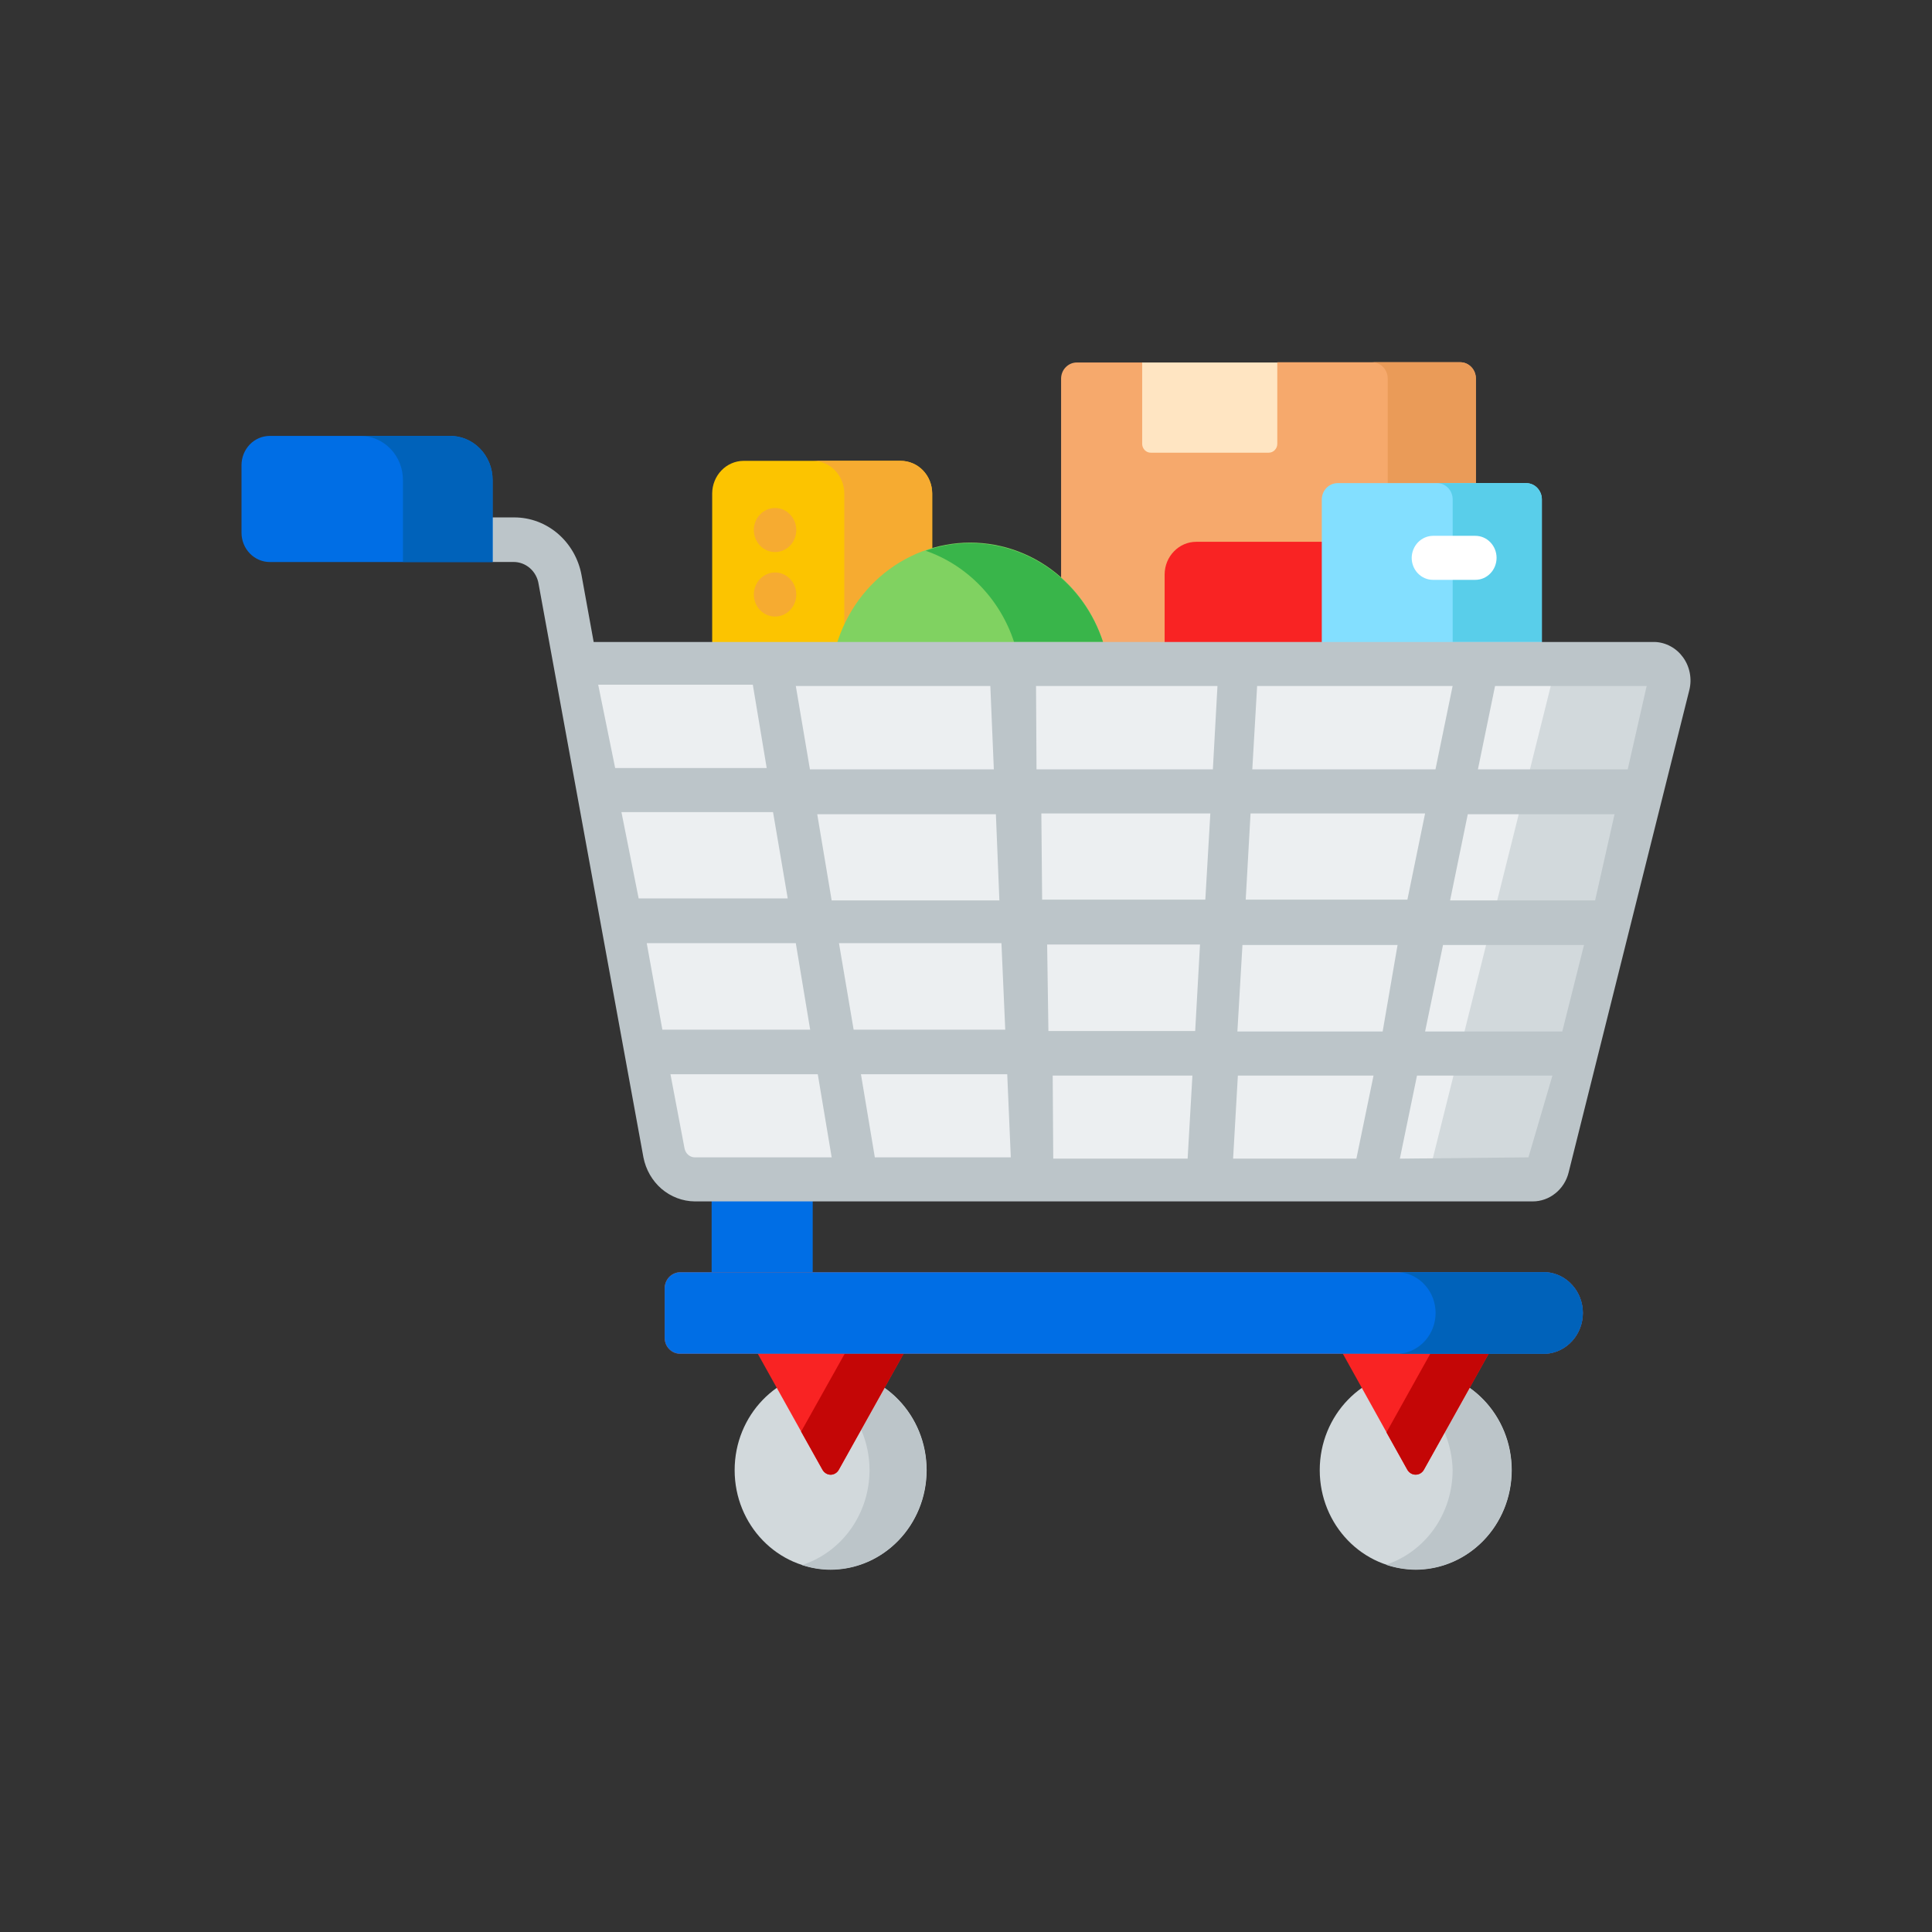 <svg width="32" height="32" viewBox="0 0 32 32" fill="none" xmlns="http://www.w3.org/2000/svg">
<rect x="0" y="0" width="32" height="32" fill="#333333" stroke="none"/>
<path d="M13.461 21.124H11.787V19.487H13.461V21.124Z" fill="#006EE5"/>
<path d="M17.575 6.269V10.998H24.445V6.269C24.445 6.198 24.418 6.129 24.369 6.079C24.321 6.028 24.255 6 24.186 6H21.156L21.131 6.052V7.355C21.131 7.368 21.129 7.38 21.124 7.392C21.119 7.404 21.112 7.415 21.103 7.424C21.094 7.433 21.083 7.44 21.072 7.444C21.06 7.449 21.047 7.451 21.035 7.45H19.06C19.035 7.45 19.012 7.44 18.995 7.422C18.978 7.404 18.968 7.38 18.968 7.355V6.052L18.918 6.004H17.834C17.766 6.004 17.701 6.032 17.652 6.082C17.603 6.131 17.576 6.199 17.575 6.269Z" fill="#F6A96C"/>
<path d="M18.918 7.355C18.919 7.393 18.934 7.429 18.961 7.456C18.987 7.483 19.023 7.498 19.06 7.498H21.014C21.051 7.498 21.087 7.483 21.113 7.456C21.14 7.429 21.155 7.393 21.156 7.355V6.004H18.918V7.355Z" fill="#FFE5C2"/>
<path d="M24.445 8.006V6.269C24.445 6.198 24.418 6.129 24.369 6.079C24.32 6.028 24.255 6 24.186 6H22.725C22.794 6 22.86 6.028 22.909 6.079C22.957 6.129 22.985 6.198 22.985 6.269V8.006H24.445Z" fill="#EA9B58"/>
<path d="M19.29 9.513V10.998H21.943V8.974H19.813C19.675 8.974 19.542 9.031 19.445 9.132C19.346 9.233 19.291 9.37 19.29 9.513Z" fill="#F92323"/>
<path d="M23.449 25.995C24.327 25.995 25.039 25.259 25.039 24.35C25.039 23.441 24.327 22.704 23.449 22.704C22.571 22.704 21.859 23.441 21.859 24.35C21.859 25.259 22.571 25.995 23.449 25.995Z" fill="#D2D9DC"/>
<path d="M22.956 25.917C23.115 25.971 23.282 25.999 23.449 26C23.789 25.999 24.119 25.885 24.392 25.675C24.665 25.466 24.866 25.171 24.965 24.834C25.065 24.497 25.058 24.136 24.945 23.804C24.833 23.471 24.621 23.185 24.341 22.986L23.922 23.716C24.009 23.915 24.056 24.131 24.06 24.35C24.06 24.699 23.953 25.039 23.755 25.321C23.556 25.602 23.276 25.811 22.956 25.917Z" fill="#BCC5C9"/>
<path d="M22.215 22.374L23.311 24.346C23.325 24.37 23.345 24.39 23.369 24.404C23.393 24.418 23.42 24.425 23.447 24.425C23.474 24.425 23.501 24.418 23.525 24.404C23.549 24.39 23.569 24.37 23.583 24.346L24.684 22.374H22.215Z" fill="#F92323"/>
<path d="M22.964 23.725L23.311 24.346C23.326 24.37 23.346 24.39 23.369 24.404C23.393 24.418 23.42 24.425 23.447 24.425C23.475 24.425 23.502 24.418 23.526 24.404C23.549 24.39 23.569 24.37 23.583 24.346L24.684 22.374H23.717L22.964 23.725Z" fill="#C40606"/>
<path d="M13.758 25.995C14.636 25.995 15.348 25.259 15.348 24.35C15.348 23.441 14.636 22.704 13.758 22.704C12.88 22.704 12.168 23.441 12.168 24.35C12.168 25.259 12.88 25.995 13.758 25.995Z" fill="#D2D9DC"/>
<path d="M13.285 25.922C13.438 25.974 13.597 26 13.758 26C14.098 25.999 14.428 25.885 14.701 25.675C14.973 25.466 15.174 25.171 15.274 24.834C15.373 24.497 15.367 24.136 15.254 23.804C15.142 23.471 14.93 23.185 14.649 22.986L14.264 23.681C14.355 23.891 14.402 24.119 14.402 24.35C14.402 24.701 14.293 25.043 14.092 25.326C13.891 25.608 13.608 25.817 13.285 25.922Z" fill="#BCC5C9"/>
<path d="M12.524 22.374L13.624 24.346C13.638 24.37 13.658 24.39 13.681 24.404C13.705 24.418 13.731 24.426 13.758 24.426C13.786 24.426 13.812 24.418 13.836 24.404C13.859 24.39 13.879 24.37 13.892 24.346L14.993 22.374H12.524Z" fill="#F92323"/>
<path d="M13.269 23.712L13.624 24.346C13.638 24.37 13.657 24.39 13.681 24.404C13.704 24.418 13.731 24.426 13.758 24.426C13.785 24.426 13.812 24.418 13.835 24.404C13.859 24.39 13.878 24.37 13.892 24.346L14.993 22.374H14.018L13.269 23.712Z" fill="#C40606"/>
<path d="M11.268 22.422C11.234 22.423 11.2 22.416 11.168 22.403C11.137 22.39 11.108 22.37 11.084 22.345C11.059 22.32 11.04 22.29 11.027 22.257C11.015 22.224 11.008 22.189 11.009 22.153V21.345C11.008 21.31 11.015 21.274 11.027 21.241C11.04 21.208 11.059 21.178 11.083 21.152C11.107 21.127 11.136 21.107 11.168 21.093C11.2 21.079 11.234 21.072 11.268 21.072H25.617C25.78 21.085 25.933 21.162 26.044 21.288C26.156 21.413 26.217 21.577 26.217 21.747C26.217 21.917 26.156 22.081 26.044 22.206C25.933 22.331 25.78 22.409 25.617 22.422H11.268Z" fill="#FD5426"/>
<path d="M11.268 22.422C11.234 22.423 11.2 22.416 11.168 22.403C11.137 22.39 11.108 22.37 11.084 22.345C11.059 22.32 11.04 22.29 11.027 22.257C11.015 22.224 11.008 22.189 11.009 22.153V21.345C11.008 21.31 11.015 21.274 11.027 21.241C11.04 21.208 11.059 21.178 11.083 21.152C11.107 21.127 11.136 21.107 11.168 21.093C11.2 21.079 11.234 21.072 11.268 21.072H25.617C25.78 21.085 25.933 21.162 26.044 21.288C26.156 21.413 26.217 21.577 26.217 21.747C26.217 21.917 26.156 22.081 26.044 22.206C25.933 22.331 25.78 22.409 25.617 22.422H11.268Z" fill="#006EE5"/>
<path d="M23.177 22.422H25.617C25.781 22.409 25.933 22.331 26.044 22.206C26.156 22.081 26.218 21.917 26.218 21.747C26.218 21.577 26.156 21.413 26.044 21.288C25.933 21.162 25.781 21.085 25.617 21.072H23.177C23.341 21.085 23.494 21.162 23.605 21.288C23.716 21.413 23.778 21.577 23.778 21.747C23.778 21.917 23.716 22.081 23.605 22.206C23.494 22.331 23.341 22.409 23.177 22.422Z" fill="#0062BA"/>
<path d="M25.538 10.998V8.271C25.538 8.2 25.51 8.131 25.462 8.081C25.413 8.03 25.347 8.002 25.278 8.002H22.156C22.087 8.002 22.021 8.03 21.971 8.081C21.922 8.131 21.894 8.199 21.893 8.271V10.998H25.538Z" fill="#83DFFF"/>
<path d="M25.538 10.633V8.271C25.538 8.2 25.51 8.131 25.462 8.081C25.413 8.03 25.347 8.002 25.278 8.002H23.801C23.87 8.002 23.936 8.03 23.985 8.081C24.033 8.131 24.061 8.2 24.061 8.271V10.633H25.538Z" fill="#59CEEA"/>
<path d="M15.44 10.998V8.171C15.439 8.028 15.384 7.891 15.286 7.79C15.188 7.689 15.055 7.633 14.917 7.633H12.315C12.177 7.634 12.046 7.691 11.949 7.792C11.852 7.893 11.797 8.029 11.796 8.171V10.998H15.44Z" fill="#FCC400"/>
<path d="M15.44 9.087V8.171C15.439 8.028 15.384 7.891 15.286 7.79C15.188 7.689 15.055 7.633 14.917 7.633H13.465C13.603 7.634 13.734 7.691 13.831 7.792C13.928 7.893 13.983 8.029 13.984 8.171V10.342C14.129 10.039 14.334 9.771 14.585 9.555C14.835 9.339 15.127 9.18 15.44 9.087Z" fill="#F6AB31"/>
<path d="M18.357 10.998C18.267 10.436 17.988 9.925 17.569 9.557C17.15 9.189 16.619 8.987 16.07 8.987C15.521 8.987 14.99 9.189 14.571 9.557C14.152 9.925 13.873 10.436 13.783 10.998H18.357Z" fill="#80D261"/>
<path d="M16.796 10.633H18.269C18.113 10.156 17.818 9.742 17.424 9.449C17.03 9.155 16.557 8.997 16.072 8.996C15.82 8.995 15.57 9.038 15.332 9.122C15.671 9.24 15.98 9.438 16.234 9.7C16.488 9.962 16.681 10.281 16.796 10.633Z" fill="#39B54A"/>
<path d="M10.988 19.096L9.507 10.998H27.408C27.448 10.998 27.487 11.007 27.523 11.025C27.558 11.044 27.59 11.07 27.614 11.103C27.638 11.136 27.655 11.174 27.663 11.214C27.671 11.255 27.669 11.297 27.659 11.336L25.642 19.33C25.627 19.389 25.594 19.441 25.548 19.478C25.502 19.515 25.445 19.535 25.387 19.535H11.507C11.384 19.537 11.265 19.494 11.17 19.414C11.075 19.333 11.011 19.221 10.988 19.096Z" fill="#ECEFF1"/>
<path d="M23.696 19.33C23.682 19.389 23.65 19.44 23.605 19.477C23.559 19.514 23.503 19.534 23.445 19.535H25.387C25.445 19.535 25.502 19.515 25.548 19.478C25.594 19.441 25.627 19.389 25.642 19.33L27.638 11.336C27.648 11.297 27.65 11.255 27.642 11.214C27.634 11.174 27.617 11.136 27.593 11.103C27.569 11.07 27.538 11.044 27.502 11.025C27.466 11.007 27.427 10.998 27.387 10.998H25.441C25.481 10.998 25.52 11.007 25.556 11.025C25.592 11.044 25.623 11.07 25.647 11.103C25.672 11.136 25.688 11.174 25.696 11.214C25.704 11.255 25.703 11.297 25.692 11.336L23.696 19.33Z" fill="#D2D9DC"/>
<path d="M8.092 8.601V9.252L8.159 9.308H8.502C8.603 9.307 8.7 9.343 8.777 9.41C8.854 9.477 8.905 9.57 8.921 9.673L10.657 19.169C10.697 19.374 10.803 19.558 10.957 19.691C11.112 19.823 11.306 19.897 11.507 19.899H25.387C25.523 19.899 25.655 19.852 25.762 19.765C25.87 19.679 25.947 19.558 25.981 19.421L27.981 11.428C28.004 11.335 28.006 11.239 27.988 11.146C27.97 11.052 27.932 10.964 27.877 10.888C27.822 10.812 27.752 10.749 27.67 10.705C27.589 10.661 27.5 10.636 27.408 10.633H9.833L9.632 9.526C9.583 9.257 9.444 9.015 9.241 8.84C9.038 8.666 8.783 8.57 8.519 8.57H8.159L8.092 8.601ZM16.461 12.743H13.415L13.181 11.362H16.403L16.461 12.743ZM16.553 14.914H13.775L13.536 13.486H16.495L16.553 14.914ZM20.713 13.473H23.604L23.311 14.901H20.633L20.713 13.473ZM24.06 11.362L23.776 12.743H20.742L20.822 11.362H24.06ZM26.96 12.743H24.479L24.763 11.362H27.274L26.96 12.743ZM26.42 14.914H24.018L24.311 13.486H26.742L26.42 14.914ZM23.604 17.085L23.901 15.652H26.236L25.876 17.085H23.604ZM23.186 19.191L23.47 17.815H25.713L25.316 19.169L23.186 19.191ZM22.901 17.085H20.495L20.579 15.652H23.148L22.901 17.085ZM20.424 19.191L20.503 17.815H22.75L22.466 19.191H20.424ZM17.436 17.815H19.75L19.671 19.191H17.445L17.436 17.815ZM17.344 15.644H19.876L19.796 17.077H17.365L17.344 15.644ZM17.248 13.473H20.047L19.964 14.901H17.261L17.248 13.473ZM17.16 11.362H20.165L20.089 12.743H17.168L17.16 11.362ZM14.26 17.793H16.683L16.742 19.169H14.49L14.26 17.793ZM13.896 15.622H16.587L16.65 17.055H14.139L13.896 15.622ZM11.105 17.793H13.545L13.775 19.169H11.507C11.467 19.169 11.43 19.154 11.399 19.128C11.369 19.102 11.348 19.066 11.339 19.026L11.105 17.793ZM10.712 15.622H13.181L13.419 17.055H10.971L10.712 15.622ZM10.293 13.451H12.804L13.047 14.88H10.578L10.293 13.451ZM9.908 11.341H12.469L12.699 12.721H10.189L9.908 11.341Z" fill="#BCC5C9"/>
<path d="M4.469 9.309C4.344 9.309 4.225 9.257 4.137 9.166C4.049 9.075 4 8.951 4 8.822V7.706C4 7.577 4.049 7.454 4.137 7.362C4.225 7.271 4.344 7.22 4.469 7.22H7.435C7.53 7.217 7.623 7.234 7.711 7.269C7.799 7.305 7.879 7.358 7.946 7.426C8.014 7.494 8.067 7.575 8.104 7.665C8.141 7.755 8.159 7.852 8.159 7.95V9.309H4.469Z" fill="#006EE5"/>
<path d="M6.674 7.95V9.309H8.159V7.95C8.159 7.756 8.085 7.571 7.954 7.434C7.822 7.297 7.643 7.22 7.456 7.22H5.971C6.157 7.22 6.336 7.297 6.468 7.434C6.6 7.571 6.674 7.756 6.674 7.95Z" fill="#0062BA"/>
<path d="M23.382 9.239C23.383 9.143 23.421 9.051 23.486 8.983C23.552 8.915 23.641 8.876 23.734 8.875H24.437C24.53 8.875 24.619 8.913 24.685 8.982C24.751 9.05 24.788 9.143 24.788 9.239C24.788 9.336 24.751 9.429 24.685 9.497C24.619 9.566 24.53 9.604 24.437 9.604H23.734C23.641 9.604 23.551 9.566 23.485 9.497C23.419 9.429 23.382 9.336 23.382 9.239Z" fill="white"/>
<path d="M12.838 9.144C13.032 9.144 13.189 8.98 13.189 8.779C13.189 8.578 13.032 8.414 12.838 8.414C12.643 8.414 12.486 8.578 12.486 8.779C12.486 8.98 12.643 9.144 12.838 9.144Z" fill="#F6AB31"/>
<path d="M12.838 10.212C13.032 10.212 13.189 10.049 13.189 9.847C13.189 9.646 13.032 9.482 12.838 9.482C12.643 9.482 12.486 9.646 12.486 9.847C12.486 10.049 12.643 10.212 12.838 10.212Z" fill="#F6AB31"/>
</svg>
